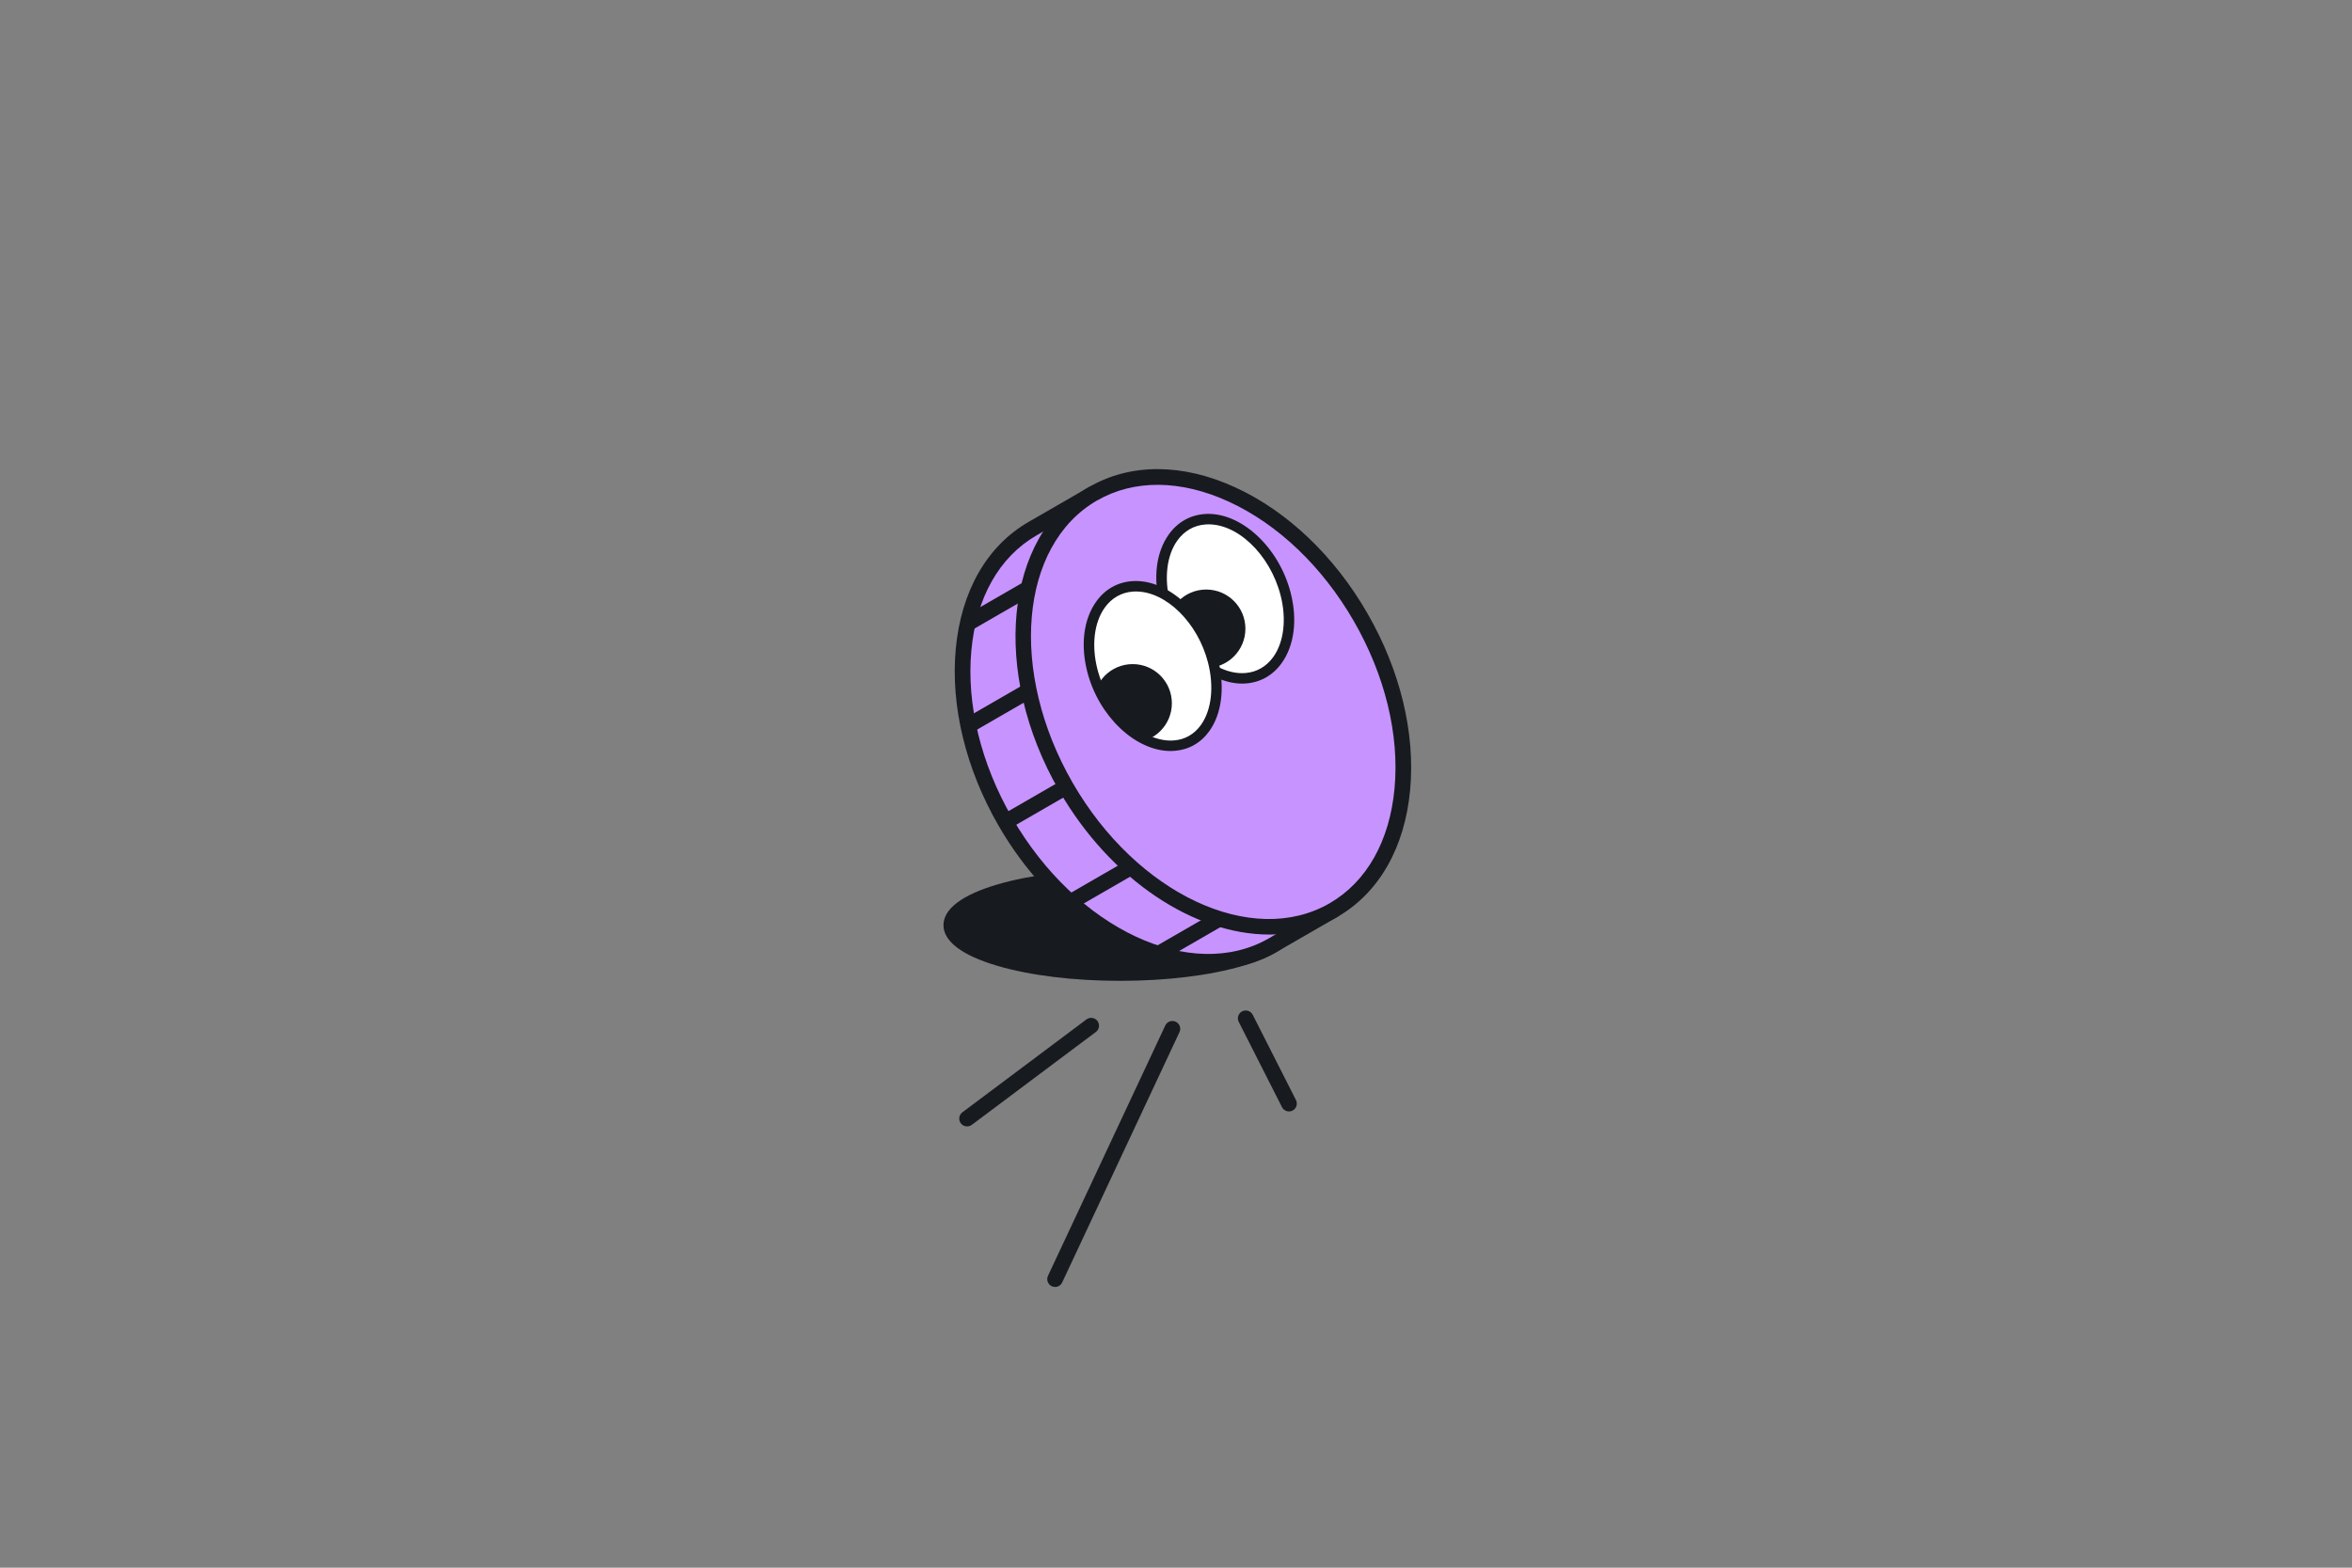 <?xml version="1.0" encoding="UTF-8"?>
<svg id="hvemervi_x5F_03_x5F_ferdig_x5F_outline" xmlns="http://www.w3.org/2000/svg" xmlns:xlink="http://www.w3.org/1999/xlink" viewBox="0 0 900 600">
  <rect x="0" y="0" width="900" height="600" fill="#808080" stroke="none"/>
  <defs>
    <style>
      .cls-1 {
        fill: none;
      }

      .cls-2 {
        isolation: isolate;
      }

      .cls-3 {
        fill: #c793ff;
      }

      .cls-4 {
        clip-path: url(#clippath-1);
      }

      .cls-5 {
        fill: #fff;
      }

      .cls-6 {
        fill: #171a1f;
      }

      .cls-7 {
        clip-path: url(#clippath);
      }
    </style>
    <clipPath id="clippath">
      <path class="cls-1" d="M445.76,230.93c4.31,16.8,18.14,29.63,30.9,28.65s19.61-15.39,15.3-32.19-18.14-29.63-30.9-28.65c-12.76.98-19.61,15.39-15.3,32.19Z"/>
    </clipPath>
    <clipPath id="clippath-1">
      <path class="cls-1" d="M417.99,256.61c4.31,16.8,18.57,29.74,31.33,28.77,12.76-.98,19.17-15.5,14.87-32.3-4.31-16.8-18.14-29.63-30.9-28.65-12.76.98-19.61,15.39-15.3,32.19Z"/>
    </clipPath>
  </defs>
  <g id="hvemervi_x5F_03_x5F_ferdig_x5F_outline-2" data-name="hvemervi_x5F_03_x5F_ferdig_x5F_outline">
    <path class="cls-6" d="M475.57,338.5c-12.57-3.7-29.24-5.74-46.95-5.74s-34.38,2.04-46.95,5.74c-13.51,3.98-20.65,9.37-20.65,15.58s7.14,11.6,20.65,15.58c12.57,3.7,29.24,5.74,46.95,5.74s34.38-2.04,46.95-5.74c13.51-3.98,20.65-9.37,20.65-15.58s-7.14-11.6-20.65-15.58Z"/>
    <g id="_x34_5">
      <g id="_x34_5_original">
        <g class="cls-2">
          <g>
            <path class="cls-3" d="M418.25,188.97l-23.18,13.38c-31.12,17.97-35.75,68.2-10.34,112.2,25.41,44.01,71.23,65.11,102.34,47.14l23.18-13.38-92-159.35Z"/>
            <path class="cls-6" d="M462.53,371.06c-28.52,0-60.61-20.73-80.4-55-12.6-21.82-18.42-45.84-16.41-67.64,2.05-22.19,11.94-39.47,27.86-48.66l23.18-13.38c1.44-.83,3.27-.34,4.1,1.1l92,159.35c.4.69.51,1.51.3,2.28s-.71,1.42-1.4,1.82l-23.18,13.38c-7.95,4.59-16.81,6.76-26.04,6.76ZM417.15,193.07l-20.58,11.88c-14.18,8.19-23.02,23.82-24.88,44.01-1.9,20.58,3.66,43.34,15.64,64.09,24.54,42.5,68.61,63.16,98.25,46.05l20.58-11.88-89-154.15Z"/>
          </g>
          <g>
            <path class="cls-3" d="M418.25,188.97c-31.12,17.97-35.75,68.2-10.34,112.2,25.41,44.01,71.23,65.11,102.34,47.14,31.11-17.96,35.75-68.19,10.34-112.2-25.41-44.01-71.23-65.11-102.34-47.15Z"/>
            <path class="cls-6" d="M485.71,357.68c-28.53,0-60.61-20.73-80.4-55-26.19-45.37-21.06-97.54,11.44-116.3,15.91-9.19,35.83-9.12,56.06.21,19.89,9.16,37.78,26.22,50.37,48.04,12.6,21.82,18.42,45.84,16.42,67.64-2.05,22.19-11.94,39.47-27.85,48.66-7.95,4.59-16.81,6.76-26.04,6.76ZM419.75,191.57c-29.64,17.11-33.78,65.61-9.25,108.11,24.54,42.5,68.61,63.15,98.25,46.05,14.18-8.19,23.02-23.82,24.88-44.01,1.9-20.58-3.66-43.34-15.64-64.09-11.98-20.75-28.92-36.94-47.69-45.59-18.42-8.49-36.37-8.65-50.55-.46h0Z"/>
          </g>
        </g>
        <g id="base">
          <rect class="cls-6" x="382.93" y="304.86" width="26.77" height="6" transform="translate(-100.84 239.44) rotate(-30)"/>
          <rect class="cls-6" x="407.73" y="335.58" width="26.77" height="6" transform="translate(-112.88 255.96) rotate(-30)"/>
          <rect class="cls-6" x="441.48" y="355.35" width="26.77" height="6" transform="translate(-118.24 275.48) rotate(-30)"/>
          <rect class="cls-6" x="368.73" y="268.03" width="26.77" height="6" transform="translate(-84.32 227.36) rotate(-30)"/>
          <rect class="cls-6" x="368.49" y="228.95" width="26.64" height="6" transform="translate(-64.82 221.98) rotate(-30)"/>
        </g>
      </g>
      <g>
        <g>
          <path class="cls-5" d="M445.76,230.93c4.31,16.8,18.14,29.63,30.9,28.65s19.61-15.39,15.3-32.19-18.14-29.63-30.9-28.65c-12.76.98-19.61,15.39-15.3,32.19Z"/>
          <g class="cls-7">
            <circle class="cls-6" cx="461.56" cy="240.63" r="15"/>
          </g>
          <path class="cls-6" d="M475.31,261.63c-13.23,0-27.13-13.18-31.49-30.21h0c-2.65-10.34-1.4-20.14,3.43-26.88,3.35-4.68,8.07-7.37,13.65-7.8,13.67-1.05,28.46,12.48,32.98,30.15,2.65,10.34,1.4,20.14-3.43,26.88-3.35,4.68-8.07,7.37-13.65,7.8-.5.04-.99.06-1.49.06ZM447.7,230.43c4.07,15.88,16.99,28.06,28.81,27.16,4.36-.33,8.06-2.46,10.71-6.14,4.08-5.69,5.13-14.5,2.81-23.56-4.07-15.88-16.98-28.06-28.8-27.16-4.36.33-8.07,2.46-10.71,6.14-4.08,5.69-5.13,14.5-2.81,23.56h0Z"/>
        </g>
        <g>
          <path class="cls-5" d="M417.99,256.61c4.31,16.8,18.57,29.74,31.33,28.77,12.76-.98,19.17-15.5,14.87-32.3-4.31-16.8-18.14-29.63-30.9-28.65-12.76.98-19.61,15.39-15.3,32.19Z"/>
          <g class="cls-4">
            <circle class="cls-6" cx="433.42" cy="269.17" r="15"/>
          </g>
          <path class="cls-6" d="M447.94,287.43c-13.43,0-27.5-13.23-31.89-30.32h0c-2.65-10.34-1.4-20.14,3.43-26.88,3.35-4.68,8.07-7.37,13.65-7.8,13.65-1.05,28.46,12.48,32.98,30.15,2.67,10.4,1.42,20.57-3.33,27.2-3.26,4.55-7.86,7.17-13.32,7.59-.51.04-1.02.06-1.53.06ZM434.69,226.37c-.42,0-.83.02-1.24.05-4.36.33-8.07,2.46-10.71,6.14-4.08,5.69-5.13,14.5-2.81,23.56h0c4.02,15.69,17.41,28.17,29.24,27.27,4.24-.32,7.83-2.37,10.37-5.93,4.07-5.68,5.08-14.61,2.71-23.88-3.93-15.32-16.1-27.2-27.56-27.2Z"/>
        </g>
      </g>
    </g>
    <g>
      <line class="cls-3" x1="417.54" y1="392.55" x2="370.05" y2="428.12"/>
      <path class="cls-6" d="M370.05,431.12c-.91,0-1.81-.42-2.4-1.2-.99-1.33-.72-3.21.6-4.2l47.49-35.56c1.33-1,3.21-.72,4.2.6.99,1.33.72,3.21-.6,4.2l-47.49,35.56c-.54.4-1.17.6-1.8.6Z"/>
    </g>
    <g>
      <line class="cls-3" x1="476.69" y1="389.73" x2="493.24" y2="422.38"/>
      <path class="cls-6" d="M493.24,425.38c-1.09,0-2.15-.6-2.68-1.64l-16.55-32.64c-.75-1.48-.16-3.28,1.32-4.03,1.47-.75,3.28-.16,4.03,1.32l16.55,32.64c.75,1.48.16,3.28-1.32,4.03-.43.22-.9.33-1.35.33Z"/>
    </g>
    <g>
      <line class="cls-3" x1="448.61" y1="393.75" x2="403.74" y2="489.55"/>
      <path class="cls-6" d="M403.73,492.55c-.43,0-.86-.09-1.27-.28-1.5-.7-2.15-2.49-1.44-3.99l44.88-95.8c.7-1.5,2.49-2.15,3.99-1.44,1.5.7,2.15,2.49,1.44,3.99l-44.88,95.8c-.51,1.09-1.59,1.73-2.72,1.73Z"/>
    </g>
  </g>
</svg>